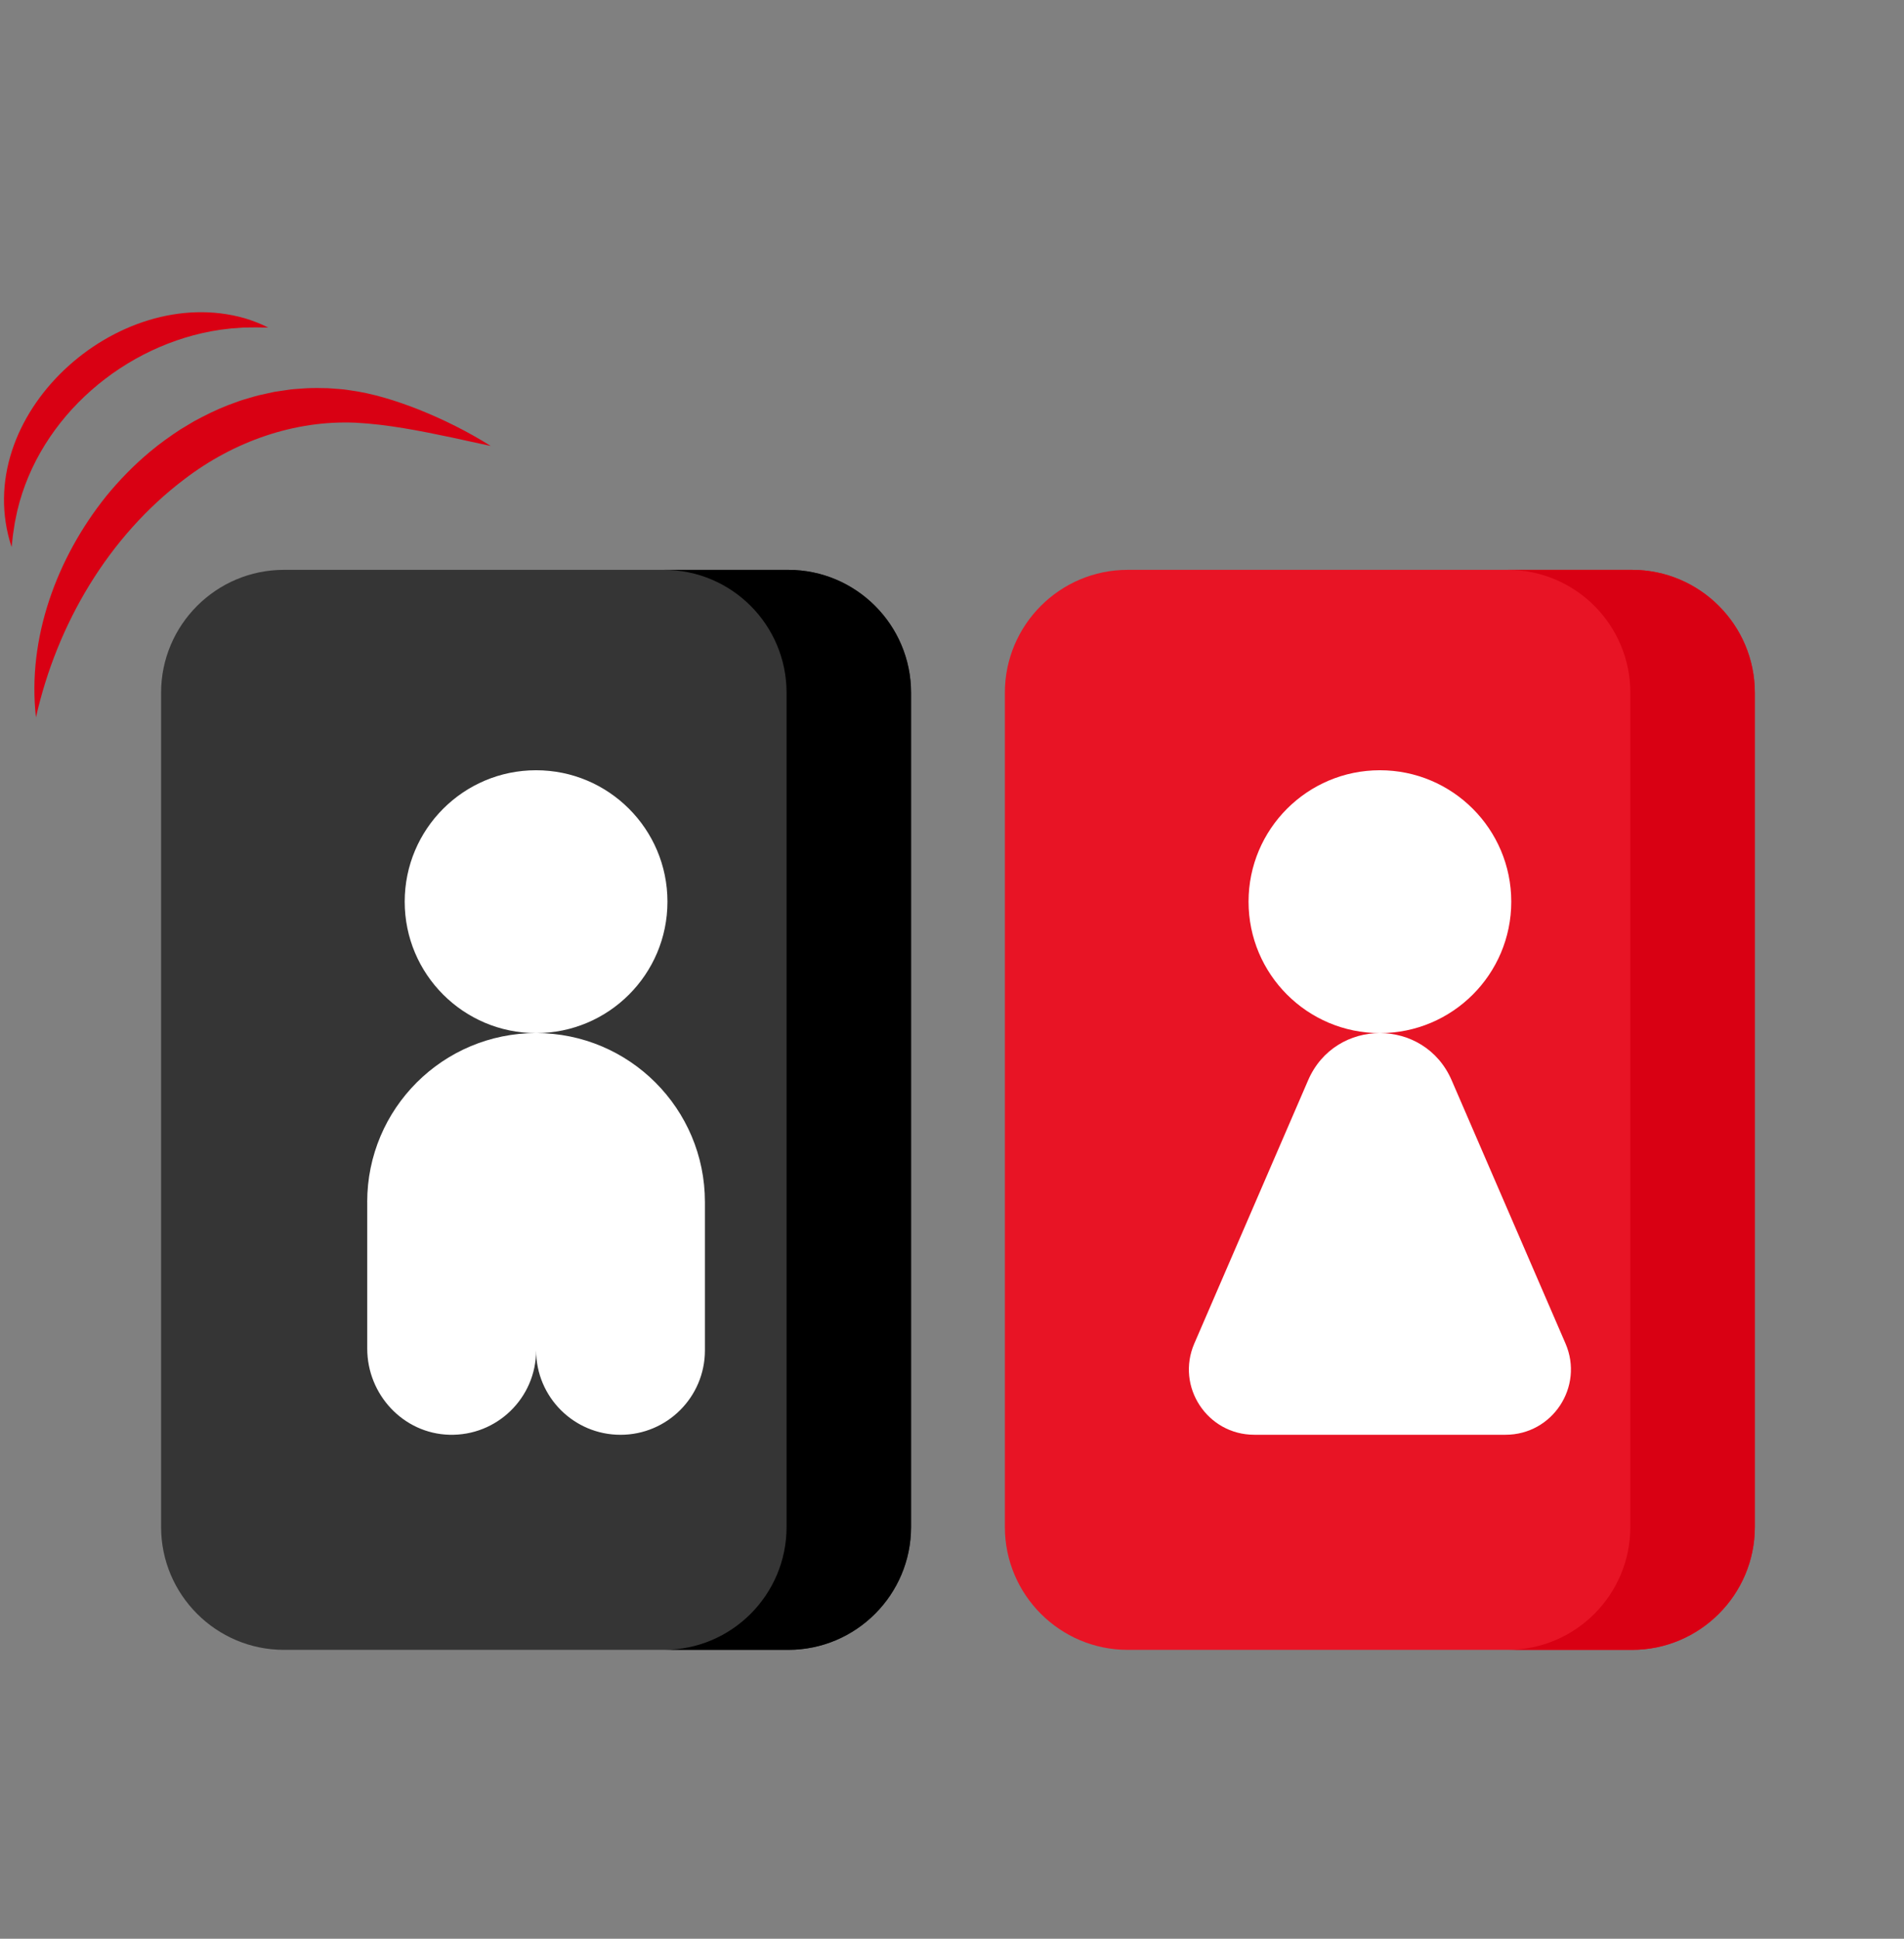 <?xml version="1.0" encoding="UTF-8"?> <svg xmlns="http://www.w3.org/2000/svg" width="56" height="57" viewBox="0 0 56 57" fill="none"><rect x="0" y="0" width="56" height="57" fill="#808080" stroke="none"/><path d="M1.057 21.086C0.796 18.764 1.672 16.401 3.118 14.595C3.504 14.12 3.952 13.662 4.424 13.271C4.696 13.043 5.009 12.82 5.306 12.626C5.391 12.575 5.622 12.437 5.71 12.384C6.025 12.213 6.369 12.043 6.705 11.913C6.843 11.865 7.011 11.796 7.151 11.754C7.251 11.727 7.506 11.646 7.606 11.623C7.709 11.598 7.963 11.544 8.069 11.521C8.163 11.508 8.443 11.464 8.537 11.452C8.654 11.436 8.891 11.426 9.009 11.415C9.208 11.405 9.438 11.406 9.638 11.413C9.811 11.428 10.09 11.438 10.261 11.47C10.966 11.563 11.66 11.783 12.315 12.041C13.053 12.336 13.762 12.69 14.434 13.112C14.047 13.031 13.665 12.943 13.284 12.862C12.35 12.666 11.417 12.479 10.465 12.428C8.649 12.348 6.869 12.987 5.433 14.081C3.182 15.781 1.677 18.348 1.058 21.088L1.057 21.086Z" fill="#D90013"></path><path d="M0.341 16.084C-0.927 12.236 3.449 8.286 7.199 9.357C7.438 9.429 7.67 9.519 7.89 9.631C7.646 9.626 7.406 9.623 7.165 9.63L6.812 9.655L6.465 9.697C3.673 10.113 1.164 12.245 0.508 15.019L0.436 15.365L0.382 15.72C0.37 15.84 0.357 15.96 0.341 16.084Z" fill="#D90013"></path><path d="M26.797 20.366V44.895C26.797 46.886 25.176 48.507 23.185 48.507H8.35C6.359 48.507 4.738 46.886 4.738 44.895V20.366C4.738 18.374 6.359 16.754 8.35 16.754H23.185C25.176 16.754 26.797 18.374 26.797 20.366Z" fill="#353535"></path><path d="M26.796 20.366V44.895C26.796 46.886 25.176 48.507 23.185 48.507H19.523C21.517 48.507 23.134 46.89 23.134 44.895V20.366C23.134 18.371 21.517 16.754 19.523 16.754H23.185C25.176 16.754 26.796 18.374 26.796 20.366Z" fill="black"></path><path d="M51.613 20.366V44.895C51.613 46.886 49.992 48.507 48.001 48.507H33.166C31.175 48.507 29.555 46.886 29.555 44.895V20.366C29.555 18.374 31.175 16.754 33.166 16.754H48.001C49.992 16.754 51.613 18.374 51.613 20.366Z" fill="#E81425"></path><path d="M51.613 20.366V44.895C51.613 46.886 49.992 48.507 48.001 48.507H44.339C46.334 48.507 47.951 46.89 47.951 44.895V20.366C47.951 18.371 46.333 16.754 44.339 16.754H48.001C49.992 16.754 51.613 18.374 51.613 20.366Z" fill="#D90013"></path><path d="M15.767 30.374C17.901 30.374 19.631 28.644 19.631 26.51C19.631 24.376 17.901 22.646 15.767 22.646C13.633 22.646 11.903 24.376 11.903 26.51C11.903 28.644 13.633 30.374 15.767 30.374Z" fill="white"></path><path d="M10.801 35.339V39.649C10.801 41.002 11.862 42.146 13.214 42.183C14.618 42.222 15.768 41.096 15.768 39.701C15.768 41.073 16.879 42.184 18.25 42.184C19.622 42.184 20.733 41.073 20.733 39.701V35.34C20.733 32.597 18.51 30.373 15.767 30.373C13.024 30.373 10.8 32.597 10.8 35.34L10.801 35.339Z" fill="white"></path><path d="M40.585 30.374C42.719 30.374 44.449 28.644 44.449 26.51C44.449 24.376 42.719 22.646 40.585 22.646C38.452 22.646 36.722 24.376 36.722 26.51C36.722 28.644 38.452 30.374 40.585 30.374Z" fill="white"></path><path d="M46.044 39.5L42.696 31.761C41.896 29.911 39.273 29.911 38.474 31.761L35.127 39.5C34.578 40.768 35.508 42.183 36.89 42.183H44.281C45.663 42.183 46.593 40.768 46.044 39.5H46.044Z" fill="white"></path></svg> 